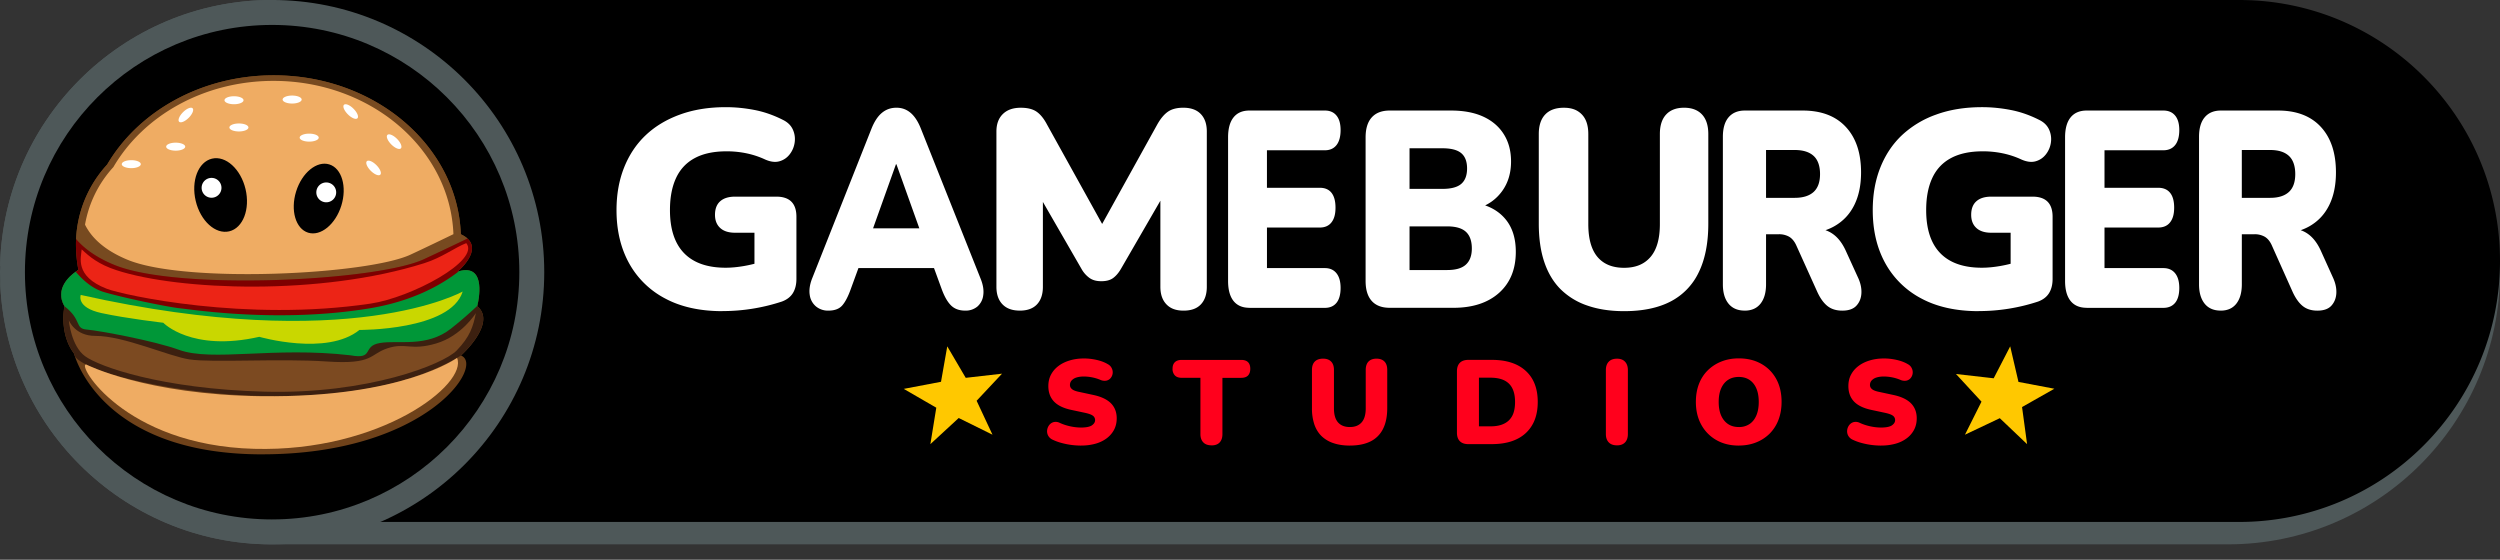 <svg xmlns="http://www.w3.org/2000/svg" width="134" height="30" fill="none"><rect width="100%" height="100%" fill="#333333" stroke="none"/><path fill="#4E5859" d="M119.414 0H14.586C6.53 0 0 6.53 0 14.589c0 8.057 6.53 14.588 14.586 14.588h104.828c8.056 0 14.586-6.531 14.586-14.588 0-8.058-6.53-14.59-14.586-14.59Z"/><path fill="#000" d="M.003 14.282c.157 7.59 6.356 13.694 13.983 13.694h106.028a13.94 13.94 0 0 0 9.89-4.097A13.945 13.945 0 0 0 134 13.987C134 6.262 127.739 0 120.014 0H14.586L.003 14.282Z"/><path fill="#fff" d="M38.728 16.678c-1.21 0-2.237-.227-3.08-.681a4.686 4.686 0 0 1-1.935-1.898c-.444-.81-.668-1.755-.668-2.835 0-.84.135-1.6.405-2.28.27-.68.654-1.257 1.154-1.732.5-.475 1.113-.846 1.838-1.11.725-.265 1.547-.398 2.466-.398.5 0 1.01.05 1.53.15.519.1 1.034.28 1.544.54.24.12.41.287.51.501.1.216.135.443.105.682-.03.24-.118.455-.262.645-.145.19-.33.318-.555.382-.225.065-.482.032-.773-.097-.3-.14-.621-.248-.966-.323a5.18 5.18 0 0 0-1.102-.113c-.68 0-1.244.12-1.694.36-.45.24-.785.594-1.005 1.064-.22.47-.33 1.045-.33 1.725 0 1.02.253 1.79.758 2.31s1.248.78 2.226.78c.3 0 .625-.03.975-.09s.71-.15 1.08-.27l-.51 1.05v-2.565h-1.035c-.35 0-.617-.085-.801-.255-.186-.17-.279-.405-.279-.705 0-.32.093-.562.279-.727.185-.165.452-.248.801-.248h2.204c.36 0 .63.09.81.27.18.18.27.45.27.81v3.33c0 .3-.063.552-.188.758-.126.204-.323.357-.593.456a10.152 10.152 0 0 1-3.179.51v.004ZM44.401 16.649a1 1 0 0 1-.665-.225.97.97 0 0 1-.333-.608c-.042-.255-.004-.543.116-.863l3.186-8.04c.154-.39.34-.677.563-.862.222-.186.481-.277.781-.277.3 0 .544.093.762.277.218.185.404.473.556.863l3.2 8.039c.128.32.173.61.135.87a.948.948 0 0 1-.314.608.976.976 0 0 1-.653.218c-.324 0-.58-.096-.767-.285-.189-.19-.355-.486-.5-.885l-.69-1.89.909.78h-5.285l.895-.78-.69 1.89c-.145.41-.3.707-.462.892-.162.185-.409.278-.741.278H44.4Zm3.622-7.844-1.484 4.154-.359-.72h3.724l-.37.72-1.485-4.154h-.026ZM54.654 16.648c-.4 0-.708-.113-.923-.338-.216-.225-.323-.537-.323-.938V7.05c0-.4.114-.712.345-.938.23-.225.549-.337.96-.337.36 0 .641.07.846.21.204.14.392.37.561.69l3.21 5.789h-.51l3.208-5.79c.18-.32.373-.549.578-.69.205-.14.477-.21.818-.21.41 0 .723.113.938.338.216.225.323.537.323.938v8.323c0 .4-.105.714-.315.938-.21.226-.519.339-.93.339-.41 0-.707-.113-.92-.338-.216-.225-.324-.538-.324-.939v-5.159h.315l-2.43 4.2c-.129.22-.272.384-.426.495-.155.11-.363.164-.623.164s-.456-.054-.621-.164a1.493 1.493 0 0 1-.442-.495l-2.43-4.215h.36v5.175c0 .399-.104.713-.314.937-.21.226-.52.339-.93.339l-.001-.002ZM66.968 16.498c-.373 0-.656-.122-.851-.366-.195-.246-.292-.603-.292-1.073V7.365c0-.47.097-.828.292-1.072.195-.244.477-.368.85-.368h4.045c.27 0 .477.09.624.27.148.18.22.44.22.78s-.074.618-.22.802c-.147.185-.354.278-.624.278h-3.104v2.01h2.831c.278 0 .488.09.63.27.142.18.214.444.214.794 0 .35-.07.603-.214.788-.143.186-.353.279-.63.279h-2.83v2.174h3.103c.27 0 .477.093.624.278.148.186.22.448.22.788 0 .341-.074.615-.22.795-.147.18-.354.27-.624.27h-4.044v-.003ZM74.488 16.498c-.422 0-.743-.122-.962-.366-.22-.246-.33-.603-.33-1.073V7.365c0-.47.11-.828.33-1.072.22-.244.54-.368.962-.368h3.285c.682 0 1.261.11 1.737.33.476.22.841.535 1.097.945.257.41.385.894.385 1.455 0 .62-.16 1.15-.479 1.59-.319.44-.747.744-1.285.914v-.255c.636.14 1.133.43 1.487.87.355.44.532 1.015.532 1.725 0 .93-.299 1.662-.896 2.198-.597.534-1.416.802-2.456.802h-3.407Zm1.063-6.374h1.764c.466 0 .803-.09 1.01-.27.206-.18.31-.455.31-.824 0-.37-.104-.643-.31-.818-.207-.175-.542-.264-1.01-.264h-1.764V10.125Zm0 4.35h2.02c.457 0 .791-.097 1.002-.293.212-.195.317-.483.317-.862 0-.4-.106-.698-.317-.893-.21-.195-.545-.292-1.003-.292h-2.019v2.34ZM87.05 16.678c-.74 0-1.396-.1-1.969-.3a3.736 3.736 0 0 1-1.434-.876c-.384-.385-.675-.87-.872-1.455-.198-.585-.296-1.272-.296-2.062v-4.8c0-.46.116-.81.346-1.05.23-.24.562-.36.995-.36.434 0 .735.12.967.36.232.24.346.59.346 1.05v4.829c0 .78.164 1.365.49 1.755.328.39.804.585 1.428.585.624 0 1.088-.195 1.42-.585.332-.39.498-.975.498-1.755v-4.83c0-.459.113-.81.34-1.05.226-.24.545-.36.958-.36.413 0 .733.12.958.36.226.24.34.591.34 1.05v4.8c0 1.04-.17 1.91-.512 2.61a3.39 3.39 0 0 1-1.513 1.568c-.668.345-1.497.516-2.486.516h-.004ZM93.515 16.648c-.377 0-.666-.125-.868-.374-.202-.25-.301-.595-.301-1.035V7.335c0-.46.102-.81.308-1.05.206-.24.496-.36.874-.36h3.094c.998 0 1.77.293 2.313.877.546.585.818 1.397.818 2.438 0 .68-.121 1.265-.365 1.754-.243.49-.6.867-1.069 1.133-.469.265-1.036.398-1.697.398l.089-.27h.616c.351 0 .666.103.943.307.277.205.507.517.691.938l.616 1.35c.144.3.207.585.195.855-.012.27-.1.495-.264.675-.164.18-.417.27-.76.27-.32 0-.582-.08-.787-.24-.206-.16-.389-.41-.547-.75l-1.145-2.535c-.101-.21-.23-.357-.383-.443a1.098 1.098 0 0 0-.534-.127h-.692v2.685c0 .44-.098.785-.295 1.035-.198.25-.48.375-.85.375v-.002Zm1.145-6.044h1.535c.445 0 .781-.105 1.013-.314.23-.21.346-.53.346-.96 0-.43-.115-.765-.346-.975-.23-.21-.568-.315-1.013-.315H94.66v2.564ZM106.061 16.678c-1.21 0-2.237-.227-3.081-.681a4.684 4.684 0 0 1-1.934-1.898c-.445-.81-.667-1.755-.667-2.835 0-.84.135-1.6.405-2.28.27-.68.654-1.257 1.154-1.732a5.25 5.25 0 0 1 1.838-1.11c.725-.265 1.547-.398 2.466-.398.5 0 1.01.05 1.529.15.52.1 1.035.28 1.545.54.24.12.41.287.51.501.099.216.135.443.105.682a1.32 1.32 0 0 1-.262.645c-.145.19-.33.318-.555.382-.225.065-.482.032-.773-.097-.3-.14-.623-.248-.968-.323a5.167 5.167 0 0 0-1.101-.113c-.68 0-1.245.12-1.695.36-.449.24-.785.594-1.004 1.064-.22.47-.33 1.045-.33 1.725 0 1.02.252 1.79.756 2.31.505.52 1.248.78 2.227.78.299 0 .624-.03.974-.09.351-.06.71-.15 1.08-.27l-.51 1.05v-2.565h-1.035c-.35 0-.617-.085-.801-.255-.186-.17-.278-.405-.278-.705 0-.32.092-.562.278-.727.185-.165.452-.248.801-.248h2.205c.36 0 .629.09.809.27.18.18.27.45.27.81v3.33c0 .3-.062.552-.188.758-.125.204-.322.357-.591.456a10.153 10.153 0 0 1-3.181.51l.002.004ZM111.847 16.498c-.379 0-.666-.122-.863-.366-.197-.246-.296-.603-.296-1.073V7.365c0-.47.099-.828.296-1.072.198-.244.486-.368.863-.368h4.106c.274 0 .485.09.634.27.149.18.223.44.223.78s-.074.618-.223.802c-.149.185-.36.278-.634.278h-3.152v2.01h2.875c.283 0 .495.09.641.27.146.18.218.444.218.794 0 .35-.072.603-.218.788-.144.186-.358.279-.641.279h-2.875v2.174h3.152c.274 0 .485.093.634.278.149.186.223.448.223.788 0 .341-.074.615-.223.795-.149.18-.36.27-.634.27h-4.106v-.003ZM119.027 16.648c-.374 0-.66-.125-.86-.374-.199-.25-.299-.595-.299-1.035V7.335c0-.46.102-.81.306-1.05.203-.24.492-.36.865-.36h3.066c.988 0 1.753.293 2.293.877.54.585.809 1.397.809 2.438 0 .68-.119 1.265-.361 1.754-.241.49-.594.867-1.059 1.133-.465.265-1.026.398-1.682.398l.087-.27h.611c.349 0 .66.103.935.307.274.205.503.517.686.938l.61 1.35c.142.3.206.585.194.855-.012.27-.1.495-.262.675-.162.18-.413.27-.754.27-.316 0-.575-.08-.778-.24-.203-.16-.384-.41-.543-.75l-1.134-2.535c-.099-.21-.226-.357-.38-.443a1.08 1.08 0 0 0-.529-.127h-.686v2.685c0 .44-.098.785-.293 1.035-.195.25-.475.375-.841.375l-.001-.002Zm1.134-6.044h1.52c.44 0 .774-.105 1.003-.314.229-.21.342-.53.342-.96 0-.43-.114-.765-.342-.975-.229-.21-.563-.315-1.003-.315h-1.52v2.564Z"/><path fill="#FF001C" d="M57.942 23.883a3.975 3.975 0 0 1-1.067-.147 2.617 2.617 0 0 1-.452-.167.51.51 0 0 1-.244-.223.496.496 0 0 1-.052-.292c.013-.101.05-.19.11-.269a.446.446 0 0 1 .237-.16.485.485 0 0 1 .332.042c.163.076.347.137.551.182.205.045.4.067.584.067.278 0 .472-.04.586-.118.113-.08.17-.172.17-.278a.284.284 0 0 0-.119-.238c-.079-.06-.219-.11-.42-.154l-.75-.16c-.414-.09-.72-.24-.918-.45-.198-.212-.299-.486-.299-.824 0-.226.047-.43.14-.608.095-.18.224-.333.392-.461.166-.128.367-.23.603-.301.234-.073.493-.11.775-.11.223 0 .447.026.677.077.229.052.425.125.592.224.099.051.17.122.216.215a.483.483 0 0 1-.05.528.41.41 0 0 1-.231.144.56.56 0 0 1-.342-.048 2.349 2.349 0 0 0-.871-.173c-.158 0-.293.02-.404.057a.565.565 0 0 0-.253.16.358.358 0 0 0-.086.237c0 .09.038.165.116.228.076.063.214.112.41.15l.743.16c.414.09.724.238.93.445.204.208.308.476.308.805 0 .222-.045.421-.135.598-.09.177-.22.331-.387.461-.17.13-.37.23-.603.297a2.798 2.798 0 0 1-.785.102l-.004.002ZM64.939 23.87c-.192 0-.34-.052-.442-.159-.102-.106-.154-.253-.154-.441v-3.02h-1.006c-.158 0-.278-.041-.363-.127a.493.493 0 0 1-.125-.359c0-.154.041-.271.126-.352.083-.08.204-.121.362-.121h3.191c.162 0 .284.04.366.121.081.08.121.2.121.352 0 .153-.04.278-.121.363-.08.083-.204.125-.366.125h-1.006v3.019c0 .188-.049.335-.147.442-.098.106-.244.16-.436.16v-.002ZM72.352 23.883c-.329 0-.62-.043-.875-.129a1.675 1.675 0 0 1-.638-.375c-.17-.165-.3-.372-.387-.621a2.673 2.673 0 0 1-.131-.881v-2.05c0-.197.052-.347.154-.45.102-.101.25-.153.442-.153s.327.052.429.154c.102.102.154.252.154.448v2.063c0 .333.072.584.218.75.146.166.357.25.634.25s.484-.084.631-.25c.147-.166.22-.417.22-.75v-2.063c0-.196.051-.346.15-.448.1-.102.244-.154.428-.154s.325.052.425.154c.1.102.15.252.15.448v2.051c0 .444-.076.817-.228 1.115a1.47 1.47 0 0 1-.673.67c-.297.147-.665.22-1.106.22h.003ZM78.707 23.806c-.2 0-.353-.052-.458-.157-.105-.105-.157-.257-.157-.458v-3.287c0-.2.052-.353.157-.458.105-.105.258-.157.458-.157h1.25c.787 0 1.393.196 1.823.59.43.392.643.948.643 1.665 0 .363-.054.683-.163.962a1.894 1.894 0 0 1-.478.707c-.21.195-.466.342-.771.442-.305.1-.657.15-1.054.15h-1.25v.001Zm.564-.954h.615c.227 0 .421-.027.586-.083.165-.056.302-.137.41-.244a.994.994 0 0 0 .245-.404c.053-.162.08-.354.08-.577 0-.44-.109-.766-.327-.98-.218-.214-.55-.32-.994-.32h-.615v2.608ZM86.67 23.87c-.192 0-.339-.052-.441-.159-.103-.106-.154-.256-.154-.448v-3.428c0-.192.051-.342.154-.448.102-.107.25-.161.441-.161.193 0 .328.053.43.16.102.108.154.257.154.449v3.428c0 .192-.05.342-.15.448-.101.107-.244.16-.432.16h-.002ZM93.199 23.883c-.457 0-.858-.098-1.201-.295a2.095 2.095 0 0 1-.807-.82c-.195-.35-.292-.759-.292-1.225 0-.354.055-.673.163-.958.11-.285.266-.528.47-.731a2.17 2.17 0 0 1 .731-.475c.283-.113.593-.17.936-.17.456 0 .858.097 1.205.292.346.195.613.466.804.814.19.347.285.756.285 1.227 0 .35-.055.668-.164.954a2.096 2.096 0 0 1-.467.738 2.138 2.138 0 0 1-.727.477c-.282.113-.594.17-.935.17l-.001.002Zm0-.994a1 1 0 0 0 .576-.161c.158-.106.28-.26.365-.46.086-.201.129-.443.129-.725 0-.418-.094-.747-.282-.983-.189-.236-.452-.356-.788-.356-.223 0-.413.052-.574.157-.16.105-.284.258-.372.458-.088.2-.131.442-.131.724 0 .423.097.753.289.99.192.237.455.356.788.356ZM100.823 23.883a3.98 3.98 0 0 1-1.067-.147 2.62 2.62 0 0 1-.451-.167.51.51 0 0 1-.244-.223.497.497 0 0 1-.052-.292c.012-.101.049-.19.109-.269a.446.446 0 0 1 .237-.16.486.486 0 0 1 .333.042c.162.076.346.137.55.182.205.045.4.067.584.067.278 0 .473-.04.586-.118.113-.08.17-.172.17-.278a.283.283 0 0 0-.118-.238c-.079-.06-.22-.11-.42-.154l-.75-.16c-.414-.09-.72-.24-.919-.45-.197-.212-.298-.486-.298-.824 0-.226.046-.43.14-.608.094-.18.224-.333.392-.461.166-.128.366-.23.602-.301.234-.073.493-.11.776-.11.222 0 .447.026.676.077.229.052.425.125.593.224.098.051.17.122.215.215a.486.486 0 0 1-.05.528.412.412 0 0 1-.231.144.56.56 0 0 1-.342-.048 2.349 2.349 0 0 0-.871-.173c-.158 0-.293.02-.403.057a.567.567 0 0 0-.254.16.359.359 0 0 0-.086.237c0 .09.038.165.116.228.076.063.214.112.41.15l.743.16c.415.09.724.238.93.445.204.208.308.476.308.805 0 .222-.045.421-.135.598a1.35 1.35 0 0 1-.387.461c-.169.13-.369.23-.603.297a2.793 2.793 0 0 1-.785.102l-.004.002Z"/><path fill="#FFC800" d="m105.322 23.3.886-1.771-1.368-1.483 2.022.23.885-1.712.443 1.907 1.924.365-1.732.982.27 1.989-1.463-1.392-1.867.885ZM49.868 23.807l.317-1.954-1.745-1.009 1.998-.38.335-1.9.99 1.688 1.946-.223-1.362 1.452.85 1.819-1.81-.895-1.52 1.402Z"/><path fill="#4E5859" d="M14.586 29.177c8.056 0 14.586-6.531 14.586-14.588 0-8.058-6.53-14.59-14.586-14.59C6.53 0 0 6.532 0 14.59c0 8.057 6.53 14.588 14.586 14.588Z"/><path fill="#000" d="M14.586 27.841c7.318 0 13.25-5.933 13.25-13.252 0-7.32-5.932-13.253-13.25-13.253S1.336 7.27 1.336 14.59c0 7.319 5.932 13.252 13.25 13.252Z"/><path fill="#6F421A" d="M14.057 24.353c-7.988 0-9.791-4.476-10.05-5.278-.026-.079-.037-.122-.037-.122-.828-1.103-.514-2.538-.514-2.538-.175-.305-.205-.585-.156-.831.101-.498.53-.86.758-1.019.088-.061.145-.094.145-.094a7.15 7.15 0 0 1-.125-1.658A6.319 6.319 0 0 1 5.744 8.82c1.665-2.84 5.037-4.784 8.927-4.784 5.43 0 9.846 3.782 10.029 8.508v.012l.01.005c.147.07.261.145.349.226.436.402.203.92-.08 1.294-.204.268-.433.46-.458.481.029-.01.056-.018.084-.024 1.188-.33 1.146.88 1.048 1.51a3.657 3.657 0 0 1-.074.36c1.08.908-.87 2.648-.87 2.648 1.312.515-1.875 5.295-10.651 5.295l-.002.003Z"/><path fill="#3C2010" d="M24.709 19.056c-6.778 4.12-20.016 1.383-20.703.018-.026-.079-.037-.123-.037-.123-.827-1.103-.514-2.537-.514-2.537-.174-.305-.204-.585-.155-.832l5.413 2.137 9.45.515 7.488-2.188a3.699 3.699 0 0 1-.074.36c1.08.908-.87 2.648-.87 2.648l.002.002Z"/><path fill="#774A20" d="M25.058 12.786c-.634.307-1.423.683-2.334 1.107-2.512 1.174-13.182 1.703-16.584.31-.995-.407-1.644-.897-2.063-1.39A6.319 6.319 0 0 1 5.744 8.82c1.666-2.84 5.037-4.784 8.928-4.784 5.43 0 9.846 3.783 10.029 8.508v.013l.01.004c.146.07.26.146.348.226h-.001Z"/><path fill="#EFAC63" d="M24.304 12.551c-.607.294-1.38.667-2.289 1.092-2.298 1.079-12.056 1.564-15.168.285-1.323-.544-1.975-1.248-2.29-1.886a6.12 6.12 0 0 1 1.52-3.086c1.602-2.744 4.843-4.621 8.584-4.621 5.22 0 9.467 3.654 9.643 8.217v-.001Z"/><path fill="#009738" d="M25.584 16.392c-.354.337-.833.765-1.408 1.219-1.306 1.03-2.814.607-3.806.773-.993.165-.276.9-1.582.661-4.11-.479-7.402.356-9.193-.294-1.344-.489-4.283-1.031-4.944-1.086-.661-.054-.24-.514-1.195-1.25-.528-.923.261-1.61.602-1.85.087-.061.145-.094.145-.094-.018-.094 5.505 1.39 5.49 1.3l9.774-.05 3.808-.88s1.269-.302 1.244-.282c.029-.01.056-.017.083-.024 1.512-.417 1.032 1.648.98 1.854l.002.003Z"/><path fill="#7D0000" d="m24.52 14.56.082-.024c-1.006.784-2.545 1.616-4.784 1.99-4.829.801-9.469.072-10.167 0-.7-.074-3.162-.59-4.12-.884-.678-.209-1.217-.77-1.473-1.077.087-.061.145-.094.145-.094a7.206 7.206 0 0 1-.127-1.658c.42.492 1.067.983 2.062 1.39 3.403 1.391 14.072.862 16.585-.31.91-.424 1.7-.8 2.333-1.107.75.692-.478 1.724-.538 1.775h.001Z"/><path fill="#EC2416" d="M19.853 16.275c-6.673.986-13.227-.45-14.13-.797-1.754-.677-1.367-1.711-1.345-2.112.412.386.893.8 1.87 1.118 3.346 1.092 10.945 1.377 16.492-.377.957-.302 1.63-.834 2.252-1.075.772.928-2.943 2.919-5.14 3.243h.001Z"/><path fill="#C9D700" d="M4.328 15.809s-.266.673 1.113.972c1.38.297 3.31.518 3.31.518s1.507 1.582 5.147.754c0 0 3.619 1.049 5.368-.368 0 0 4.89.037 5.534-2.06 0 0-6.013 3.42-20.472.184Z"/><path fill="#7C4A21" d="M3.688 17.169s.12 1.37.87 1.922c.75.553 4.083 1.755 9.623 1.902 5.54.148 9.584-1.47 10.296-2.206.711-.735.883-1.276 1.03-2.006 0 0-.76 1.228-2.133 1.63-1.373.402-1.618-.064-2.598.255-.98.32-.735.882-3.26.71-2.525-.171-6.117.074-7.355-.11-1.106-.164-3.536-1.27-5.05-1.262-1.1.003-1.421-.834-1.421-.834l-.002-.001Z"/><path fill="#EFAC63" d="M4.62 19.537c-.535-.065 1.99 4.331 9.002 4.52 6.79.185 11.476-3.479 10.876-4.875 0 0-2.908 2.14-10.47 2.055-6.217-.071-9.408-1.7-9.408-1.7Z"/><path fill="#000" d="M12.289 12.399c.737-.176 1.127-1.19.871-2.265-.256-1.076-1.061-1.805-1.799-1.63-.737.176-1.128 1.19-.871 2.266.256 1.075 1.061 1.805 1.799 1.629ZM18.296 11.018c.313-1.011.024-1.998-.646-2.206-.67-.207-1.466.444-1.779 1.454-.313 1.011-.024 1.998.646 2.206.67.207 1.466-.444 1.779-1.454Z"/><path fill="#fff" d="M17.464 10.843a.532.532 0 1 0 0-1.063.532.532 0 0 0 0 1.063ZM11.339 10.599a.532.532 0 1 0 0-1.064.532.532 0 0 0 0 1.064ZM7.037 9.013c.281 0 .51-.096.51-.214s-.229-.214-.51-.214c-.282 0-.51.096-.51.214s.228.214.51.214ZM9.417 8.075c.281 0 .51-.096.51-.214s-.229-.214-.51-.214c-.282 0-.51.096-.51.214s.228.214.51.214ZM10.114 6.316c.199-.2.293-.429.209-.512-.084-.084-.313.01-.512.209-.199.199-.293.428-.209.512.084.083.313-.01.512-.21ZM12.806 7.046c.281 0 .51-.096.51-.214 0-.119-.229-.214-.51-.214-.282 0-.51.095-.51.214 0 .118.228.214.51.214ZM12.543 5.587c.281 0 .51-.096.51-.214s-.229-.214-.51-.214c-.282 0-.51.096-.51.214s.228.214.51.214ZM15.659 5.55c.281 0 .51-.096.51-.214s-.229-.214-.51-.214c-.282 0-.51.096-.51.214s.228.214.51.214ZM16.573 7.591c.282 0 .51-.096.51-.214s-.228-.214-.51-.214c-.281 0-.51.096-.51.214s.229.214.51.214ZM19.158 6.34c.084-.084-.01-.313-.21-.512-.198-.2-.427-.293-.511-.21-.084.084.01.313.21.512.198.2.427.293.511.21ZM21.487 7.952c.083-.083-.01-.312-.21-.512-.199-.199-.428-.292-.511-.209-.084.084.01.313.209.512.199.2.428.293.512.21ZM20.384 9.362c.084-.083-.01-.313-.21-.512-.198-.199-.427-.292-.51-.209-.085.084.01.313.208.512.2.2.428.293.512.21Z"/></svg>